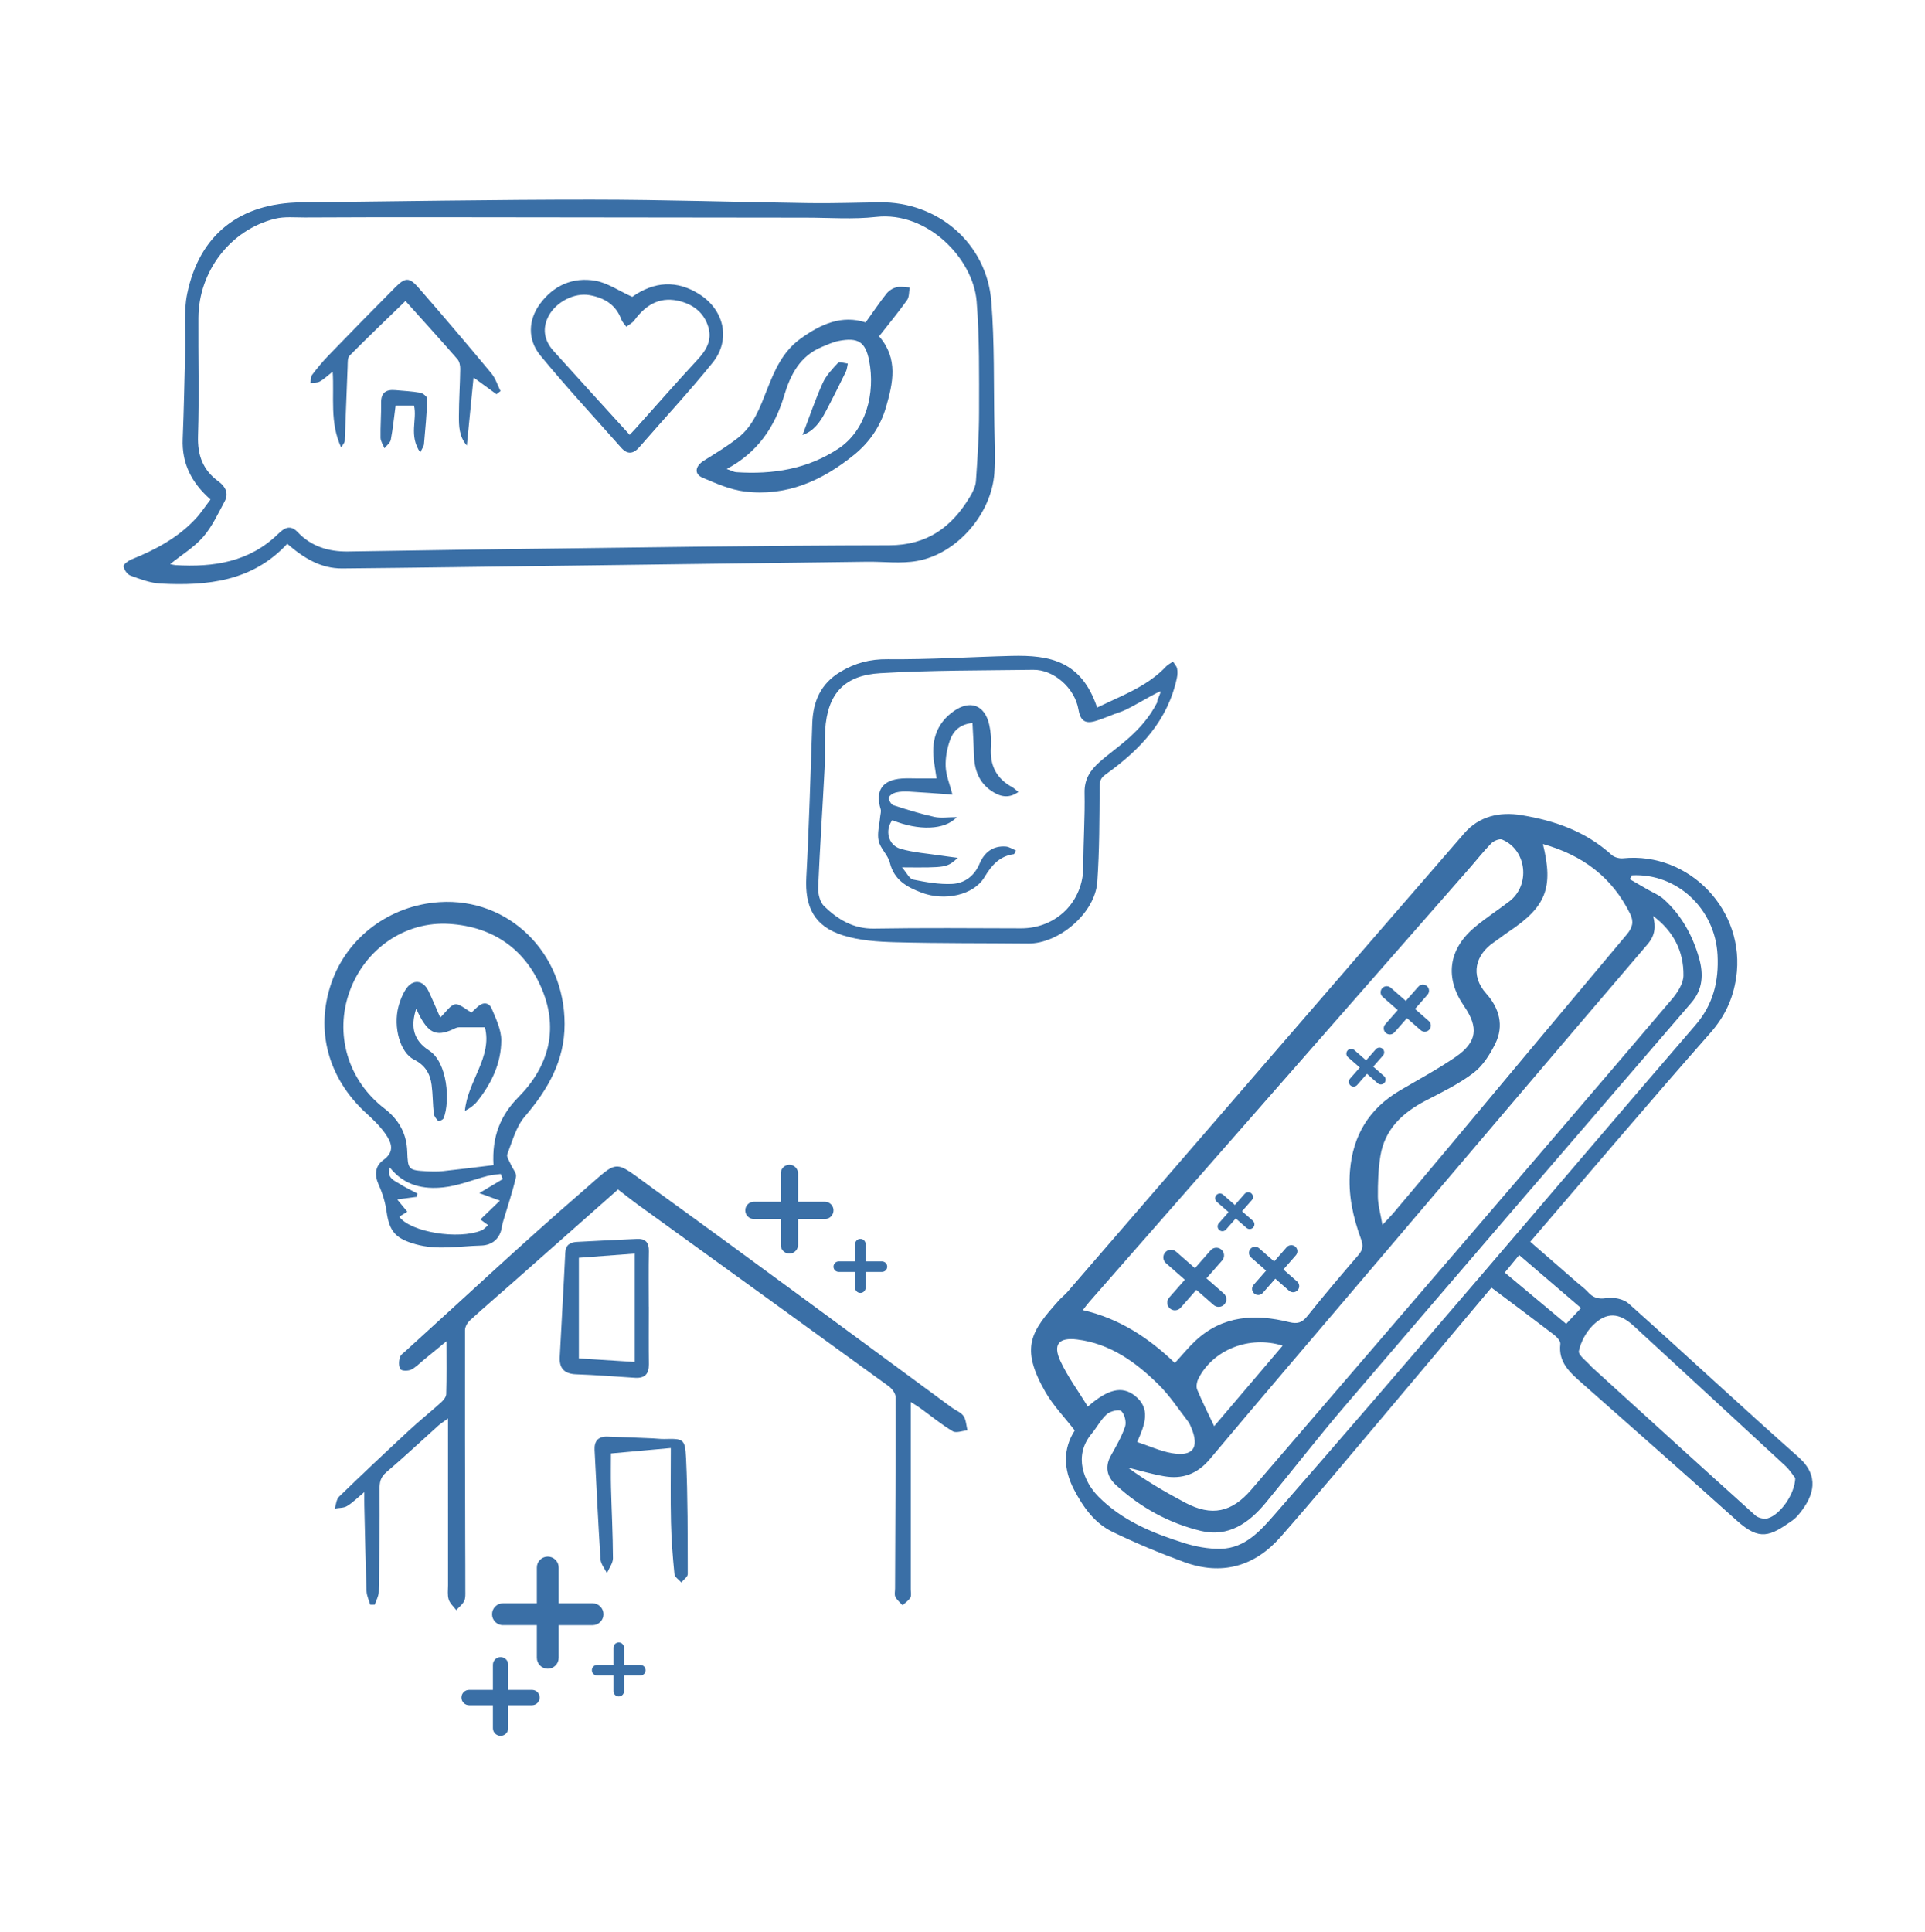 <?xml version="1.0" encoding="UTF-8"?>
<svg xmlns="http://www.w3.org/2000/svg" width="278" height="279" viewBox="0 0 278 279" fill="none">
  <g clip-path="url(#clip0_100_672)">
    <mask id="mask0_100_672" style="mask-type:luminance" maskUnits="userSpaceOnUse" x="0" y="0" width="278" height="279">
      <path d="M278 0H0V279H278V0Z" fill="white"></path>
    </mask>
    <g mask="url(#mask0_100_672)">
      <mask id="mask1_100_672" style="mask-type:luminance" maskUnits="userSpaceOnUse" x="0" y="0" width="278" height="279">
        <path d="M278 0H0V279H278V0Z" fill="white"></path>
      </mask>
      <g mask="url(#mask1_100_672)">
        <path d="M215.387 185.95C210.076 192.268 204.859 198.492 199.622 204.698C194.754 210.458 189.935 216.264 184.96 221.929C181.191 226.225 176.432 227.564 171.002 225.573C167.482 224.283 164.003 222.833 160.628 221.197C158.05 219.946 156.406 217.602 155.101 215.106C153.573 212.184 153.493 209.224 155.213 206.574C153.702 204.625 152.097 202.972 150.984 201.041C147.233 194.51 148.946 192.23 152.938 187.77C153.322 187.341 153.793 186.989 154.166 186.553C173.263 164.475 192.336 142.38 211.465 120.334C213.6 117.872 216.549 117.199 219.721 117.715C224.55 118.507 229.037 120.083 232.746 123.458C233.13 123.806 233.852 124.002 234.383 123.949C244.02 122.97 252.165 131.571 250.727 141.198C250.27 144.256 249.09 146.794 246.979 149.19C238.266 159.061 229.763 169.113 220.991 179.322C223.294 181.327 225.506 183.255 227.718 185.176C228.242 185.633 228.824 186.037 229.285 186.55C230.042 187.394 230.789 187.662 232.014 187.463C233.025 187.303 234.463 187.585 235.199 188.244C243.42 195.584 251.474 203.112 259.726 210.416C262.797 213.136 261.998 215.967 259.859 218.586C259.569 218.941 259.241 219.294 258.868 219.559C255.602 221.87 254.129 222.561 250.818 219.583C243.396 212.909 235.897 206.323 228.423 199.712C226.717 198.199 225.014 196.734 225.335 194.074C225.384 193.67 224.832 193.073 224.417 192.753C221.472 190.497 218.492 188.283 215.387 185.95ZM169.669 196.832C170.768 195.64 171.644 194.555 172.656 193.614C176.596 189.939 181.282 189.716 186.177 190.929C187.371 191.225 188.041 191.013 188.798 190.064C191.188 187.076 193.662 184.151 196.16 181.253C196.813 180.497 196.907 179.904 196.551 178.938C195.386 175.769 194.674 172.519 194.957 169.074C195.375 163.935 197.734 160.089 202.162 157.478C204.856 155.888 207.626 154.406 210.202 152.641C213.318 150.504 213.576 148.391 211.437 145.295C208.628 141.226 209.144 137.112 212.969 133.907C214.563 132.568 216.325 131.428 217.983 130.159C221.057 127.795 220.488 122.732 216.936 121.247C216.542 121.083 215.718 121.428 215.359 121.794C214.221 122.949 213.223 124.239 212.152 125.456C193.878 146.306 175.598 167.15 157.321 188C157.024 188.335 156.762 188.701 156.375 189.193C161.703 190.417 165.936 193.244 169.669 196.832ZM238.741 132.286C239.135 133.834 239.041 135.068 237.935 136.362C224.518 152.052 211.161 167.791 197.79 183.52C190.089 192.578 182.357 201.612 174.715 210.72C172.9 212.881 170.737 213.645 168.089 213.181C166.341 212.878 164.627 212.362 162.9 211.944C165.534 213.865 168.322 215.496 171.173 217.006C174.994 219.032 177.894 218.401 180.713 215.116C190.804 203.366 200.909 191.637 210.997 179.887C221.158 168.046 231.323 156.208 241.428 144.322C242.244 143.367 243.103 142.049 243.12 140.884C243.169 137.366 241.648 134.437 238.741 132.286ZM222.819 121.885C224.375 128.221 223.273 130.961 217.864 134.556C217.142 135.037 216.465 135.588 215.743 136.076C213.115 137.851 212.243 140.808 214.64 143.489C216.514 145.584 217.236 148.109 215.938 150.727C215.167 152.286 214.134 153.921 212.78 154.946C210.683 156.54 208.251 157.715 205.896 158.938C202.543 160.682 199.981 163.067 199.35 166.94C199.036 168.872 198.973 170.863 198.987 172.826C198.997 174.043 199.367 175.26 199.643 176.888C200.376 176.104 200.812 175.668 201.21 175.197C203.9 172.007 206.59 168.813 209.266 165.612C217.819 155.386 226.357 145.145 234.938 134.943C235.747 133.977 235.991 133.137 235.426 131.986C232.823 126.672 228.538 123.496 222.819 121.885ZM235.663 126.407C235.566 126.596 235.471 126.78 235.374 126.969C236.232 127.464 237.087 127.956 237.945 128.458C238.738 128.918 239.634 129.27 240.297 129.877C242.855 132.195 244.474 135.149 245.392 138.426C246.009 140.644 245.95 142.84 244.261 144.8C227.561 164.186 210.872 183.586 194.231 203.028C190.312 207.606 186.628 212.379 182.786 217.024C180.368 219.946 177.384 222.034 173.42 221.075C168.8 219.956 164.673 217.683 161.148 214.44C159.882 213.275 159.512 211.842 160.43 210.204C161.19 208.847 161.989 207.477 162.481 206.016C162.698 205.368 162.418 204.252 161.94 203.781C161.644 203.488 160.339 203.785 159.85 204.224C158.964 205.019 158.395 206.149 157.621 207.08C155 210.232 156.497 213.983 158.653 216.148C162.059 219.576 166.403 221.375 170.898 222.794C172.628 223.342 174.513 223.701 176.313 223.659C179.837 223.579 182.064 221.012 184.136 218.642C193.913 207.46 203.586 196.191 213.262 184.918C223.803 172.634 234.268 160.281 244.851 148.036C247.433 145.047 248.236 141.672 248.04 137.9C247.695 131.212 242.14 126.059 235.663 126.407ZM259.265 213.45C258.941 213.042 258.466 212.271 257.824 211.675C250.552 204.935 243.246 198.234 235.963 191.501C233.873 189.569 232.048 189.391 230.021 191.407C229.051 192.373 228.297 193.774 228.015 195.103C227.889 195.695 229.163 196.588 229.801 197.341C229.875 197.428 229.969 197.502 230.053 197.582C237.862 204.681 245.664 211.79 253.511 218.851C253.92 219.217 254.771 219.409 255.294 219.259C257.092 218.746 259.206 215.765 259.265 213.45ZM157.097 203.126C159.99 200.601 162.035 200.103 163.87 201.539C166.257 203.401 165.346 205.73 164.226 208.241C165.957 208.812 167.548 209.552 169.219 209.848C172.297 210.395 173.249 209.063 172.042 206.173C171.91 205.852 171.766 205.521 171.557 205.253C170.172 203.471 168.93 201.546 167.335 199.97C164.038 196.717 160.339 194.025 155.537 193.433C152.938 193.112 152.031 194.123 153.119 196.508C154.166 198.785 155.698 200.838 157.097 203.126ZM185.239 194.329C180.41 192.822 175.21 194.911 173.085 199.064C172.852 199.524 172.712 200.225 172.89 200.664C173.605 202.404 174.467 204.088 175.35 205.957C178.627 202.104 181.896 198.262 185.239 194.329ZM228.325 188.896C225.314 186.32 222.39 183.816 219.389 181.243C218.58 182.226 217.938 183.007 217.309 183.771C220.366 186.327 223.248 188.732 226.176 191.18C226.947 190.361 227.606 189.66 228.325 188.896Z" fill="#3A6FA6"></path>
      </g>
      <mask id="mask2_100_672" style="mask-type:luminance" maskUnits="userSpaceOnUse" x="0" y="0" width="278" height="279">
        <path d="M278 0H0V279H278V0Z" fill="white"></path>
      </mask>
      <g mask="url(#mask2_100_672)">
        <path d="M41.478 78.528C36.467 83.957 29.959 84.626 23.19 84.277C21.724 84.201 20.259 83.639 18.856 83.13C18.392 82.959 17.91 82.283 17.844 81.784C17.806 81.498 18.532 80.968 19.006 80.777C22.426 79.396 25.639 77.691 28.194 74.971C29.014 74.1 29.677 73.075 30.402 72.133C27.649 69.71 26.24 66.913 26.386 63.371C26.561 59.142 26.63 54.909 26.742 50.679C26.815 47.914 26.484 45.066 27.039 42.398C28.815 33.849 34.642 29.323 43.484 29.229C57.459 29.079 71.434 28.828 85.405 28.832C95.912 28.835 106.414 29.191 116.921 29.337C120.274 29.383 123.627 29.267 126.981 29.219C135.418 29.09 142.487 35.115 143.161 43.528C143.639 49.515 143.492 55.554 143.604 61.568C143.646 63.821 143.764 66.084 143.604 68.326C143.185 74.215 138.206 79.989 132.428 81.01C130.072 81.429 127.584 81.087 125.159 81.122C110.65 81.307 96.142 81.498 81.633 81.69C70.896 81.83 60.156 81.993 49.419 82.091C46.366 82.109 43.899 80.627 41.478 78.528ZM24.572 81.464C24.91 81.526 25.13 81.596 25.357 81.61C30.856 81.941 36.013 81.157 40.173 77.095C41.028 76.258 41.903 75.7 42.989 76.844C44.946 78.915 47.455 79.675 50.229 79.64C58.237 79.535 66.249 79.375 74.257 79.281C92.307 79.065 110.357 78.768 128.404 78.744C133.914 78.737 137.435 76.129 140.073 71.739C140.481 71.059 140.882 70.264 140.938 69.501C141.168 66.171 141.392 62.834 141.392 59.497C141.392 54.169 141.468 48.824 141.039 43.521C140.544 37.364 133.963 30.495 126.531 31.328C123.209 31.701 119.814 31.436 116.453 31.433C98.403 31.415 80.353 31.384 62.302 31.37C56.213 31.363 50.124 31.38 44.032 31.408C42.591 31.415 41.09 31.251 39.719 31.59C33.281 33.179 28.696 39.166 28.654 45.896C28.619 51.579 28.783 57.266 28.598 62.939C28.508 65.759 29.303 67.893 31.568 69.539C32.545 70.254 33.068 71.248 32.437 72.415C31.488 74.169 30.636 76.045 29.349 77.527C28.047 79.023 26.267 80.104 24.572 81.464Z" fill="#3A6FA6"></path>
      </g>
      <mask id="mask3_100_672" style="mask-type:luminance" maskUnits="userSpaceOnUse" x="0" y="0" width="278" height="279">
        <path d="M278 0H0V279H278V0Z" fill="white"></path>
      </mask>
      <g mask="url(#mask3_100_672)">
        <path d="M131.527 202.463C131.527 211.668 131.527 220.59 131.527 229.516C131.527 229.921 131.646 230.406 131.468 230.712C131.21 231.148 130.728 231.455 130.341 231.818C129.985 231.42 129.539 231.068 129.305 230.608C129.141 230.284 129.259 229.813 129.259 229.405C129.298 220.183 129.354 210.96 129.333 201.738C129.333 201.208 128.799 200.521 128.317 200.172C116.303 191.445 104.262 182.756 92.23 174.05C91.201 173.304 90.207 172.505 89.251 171.773C84.233 176.212 79.25 180.619 74.267 185.026C72.135 186.909 69.972 188.757 67.871 190.671C67.501 191.009 67.156 191.605 67.156 192.083C67.135 202.236 67.163 212.386 67.184 222.536C67.191 224.914 67.208 227.292 67.201 229.67C67.201 230.189 67.247 230.772 67.034 231.207C66.79 231.71 66.28 232.086 65.886 232.515C65.509 232.009 64.975 231.549 64.797 230.981C64.598 230.343 64.703 229.604 64.703 228.91C64.699 221.026 64.7 213.139 64.7 204.848C63.988 205.367 63.628 205.587 63.314 205.866C60.809 208.115 58.356 210.42 55.795 212.602C54.926 213.342 54.804 214.07 54.814 215.144C54.859 220.067 54.783 224.987 54.692 229.91C54.681 230.521 54.319 231.124 54.123 231.727C53.903 231.731 53.687 231.734 53.467 231.737C53.282 231.089 52.961 230.447 52.937 229.792C52.79 225.678 52.71 221.563 52.616 217.449C52.602 216.898 52.612 216.347 52.612 215.479C51.621 216.298 50.931 217.003 50.114 217.494C49.626 217.787 48.938 217.742 48.338 217.85C48.537 217.268 48.572 216.514 48.966 216.134C52.298 212.902 55.679 209.719 59.082 206.56C60.568 205.179 62.163 203.913 63.67 202.55C64.019 202.236 64.427 201.752 64.438 201.333C64.511 198.91 64.473 196.483 64.473 193.694C63.224 194.719 62.184 195.58 61.137 196.434C60.554 196.912 60.013 197.491 59.347 197.801C58.918 198 58.007 197.99 57.829 197.725C57.553 197.317 57.592 196.577 57.738 196.044C57.846 195.65 58.314 195.34 58.656 195.029C67.125 187.348 75.468 179.52 84.114 172.045C89.585 167.317 88.389 167.362 94.244 171.592C108.725 182.055 123.069 192.707 137.466 203.282C138.028 203.694 138.782 203.955 139.145 204.489C139.525 205.05 139.539 205.856 139.713 206.553C138.995 206.619 138.094 206.989 137.592 206.692C135.955 205.716 134.469 204.489 132.92 203.37C132.546 203.098 132.156 202.867 131.527 202.463Z" fill="#3A6FA6"></path>
      </g>
      <mask id="mask4_100_672" style="mask-type:luminance" maskUnits="userSpaceOnUse" x="0" y="0" width="278" height="279">
        <path d="M278 0H0V279H278V0Z" fill="white"></path>
      </mask>
      <g mask="url(#mask4_100_672)">
        <path d="M81.539 147.889C81.546 153.182 79.118 157.356 75.768 161.268C74.519 162.729 73.988 164.828 73.262 166.69C73.119 167.056 73.566 167.662 73.768 168.151C74.023 168.764 74.637 169.441 74.519 169.96C74.03 172.084 73.325 174.158 72.701 176.254C72.62 176.526 72.537 176.798 72.498 177.077C72.261 178.851 71.103 179.835 69.466 179.873C66.319 179.946 63.182 180.577 60.01 179.678C57.215 178.886 56.234 177.906 55.833 174.998C55.652 173.667 55.243 172.321 54.689 171.093C54.036 169.65 54.176 168.37 55.369 167.516C57.061 166.303 56.531 165.002 55.7 163.792C54.922 162.662 53.9 161.676 52.878 160.745C47.378 155.727 45.498 148.761 47.856 141.948C50.145 135.327 56.311 130.728 63.499 130.274C73.44 129.64 81.55 137.565 81.539 147.889ZM71.266 168.259C71.029 164.113 72.272 161.069 74.874 158.433C79.229 154.026 80.667 148.716 78.315 142.963C75.932 137.133 71.27 133.831 64.905 133.423C58.502 133.011 52.735 137.021 50.505 143.13C48.261 149.284 50.219 156.01 55.519 160.079C57.592 161.672 58.729 163.698 58.813 166.282C58.9 168.872 58.967 169.001 61.577 169.141C62.386 169.183 63.21 169.2 64.012 169.116C66.455 168.855 68.894 168.541 71.266 168.259ZM72.61 170.27C72.512 170.026 72.411 169.782 72.313 169.535C71.668 169.629 71.008 169.664 70.377 169.828C68.262 170.375 66.186 171.24 64.04 171.466C61.193 171.77 58.415 171.254 56.311 168.614C55.802 170.114 56.943 170.476 57.728 170.971C58.555 171.494 59.445 171.913 60.306 172.376C60.272 172.53 60.237 172.683 60.198 172.837C59.298 172.959 58.398 173.077 57.368 173.213C57.909 173.872 58.335 174.388 58.82 174.978C58.366 175.26 58.017 175.483 57.662 175.706C59.267 177.931 66.21 179.071 69.56 177.673C69.892 177.533 70.143 177.213 70.492 176.923C70.017 176.574 69.672 176.323 69.375 176.104C70.307 175.208 71.169 174.374 72.195 173.384C70.973 172.938 70.265 172.676 69.218 172.293C70.59 171.477 71.598 170.874 72.61 170.27Z" fill="#3A6FA6"></path>
      </g>
      <mask id="mask5_100_672" style="mask-type:luminance" maskUnits="userSpaceOnUse" x="0" y="0" width="278" height="279">
        <path d="M278 0H0V279H278V0Z" fill="white"></path>
      </mask>
      <g mask="url(#mask5_100_672)">
        <path d="M158.441 102.178C160.783 101.038 163.103 100.107 165.2 98.81C166.317 98.123 167.44 97.276 168.372 96.272C168.651 95.968 169.056 95.784 169.405 95.543C169.607 95.871 169.911 96.177 169.988 96.53C170.082 96.966 170.057 97.457 169.963 97.9C168.651 104.054 164.701 108.231 159.676 111.836C158.965 112.345 158.808 112.771 158.804 113.625C158.776 118.203 158.783 122.792 158.466 127.356C158.155 131.847 152.935 136.299 148.49 136.254C142.108 136.188 135.719 136.243 129.34 136.072C126.793 136.003 124.148 135.832 121.747 135.079C117.588 133.775 116.213 130.989 116.447 126.676C116.848 119.273 117.044 111.854 117.305 104.441C117.417 101.292 118.527 98.733 121.336 97.039C123.464 95.752 125.634 95.17 128.213 95.198C134.169 95.26 140.133 94.87 146.089 94.72C151.634 94.584 156.194 95.459 158.441 102.178ZM167.14 101.39C166.987 101.226 167.733 99.989 167.58 99.825C166.418 100.295 163.093 102.387 161.903 102.771C160.643 103.179 159.348 103.806 158.071 104.159C156.55 104.58 155.985 103.873 155.744 102.461C155.221 99.368 152.192 96.686 149.215 96.728C141.849 96.829 134.476 96.784 127.128 97.216C121.991 97.52 119.493 100.097 119.162 105.459C119.05 107.307 119.176 109.172 119.081 111.02C118.788 116.746 118.397 122.464 118.157 128.193C118.122 129.085 118.411 130.278 119.012 130.86C120.983 132.771 123.223 134.151 126.221 134.099C133.294 133.98 140.37 134.043 147.446 134.061C152.583 134.075 156.466 130.166 156.452 125.075C156.442 121.547 156.704 118.011 156.627 114.486C156.585 112.527 157.447 111.24 158.783 110.051C161.233 107.865 164.904 105.783 167.14 101.39Z" fill="#3A6FA6"></path>
      </g>
      <mask id="mask6_100_672" style="mask-type:luminance" maskUnits="userSpaceOnUse" x="0" y="0" width="278" height="279">
        <path d="M278 0H0V279H278V0Z" fill="white"></path>
      </mask>
      <g mask="url(#mask6_100_672)">
        <path d="M93.7 188.69C93.7 191.469 93.675 194.248 93.71 197.027C93.728 198.432 93.096 199.056 91.707 198.969C88.878 198.791 86.048 198.561 83.214 198.464C81.522 198.404 80.754 197.63 80.838 195.988C81.096 190.964 81.397 185.939 81.634 180.912C81.686 179.761 82.353 179.398 83.305 179.346C86.194 179.182 89.087 179.057 91.98 178.917C93.232 178.858 93.735 179.44 93.71 180.699C93.655 183.359 93.693 186.023 93.693 188.687C93.697 188.69 93.697 188.69 93.7 188.69ZM83.598 181.637V196.169C86.149 196.333 88.759 196.501 91.666 196.682V181.03C89.021 181.229 86.379 181.428 83.598 181.637Z" fill="#3A6FA6"></path>
      </g>
      <mask id="mask7_100_672" style="mask-type:luminance" maskUnits="userSpaceOnUse" x="0" y="0" width="278" height="279">
        <path d="M278 0H0V279H278V0Z" fill="white"></path>
      </mask>
      <g mask="url(#mask7_100_672)">
        <path d="M96.875 209.112C93.843 209.388 91.086 209.635 88.232 209.894C88.232 211.56 88.197 213.168 88.239 214.775C88.326 218.192 88.508 221.609 88.522 225.026C88.525 225.744 87.956 226.462 87.653 227.181C87.332 226.515 86.77 225.866 86.725 225.183C86.383 219.921 86.142 214.656 85.87 209.395C85.8 208.091 86.41 207.421 87.719 207.463C89.921 207.533 92.119 207.627 94.317 207.718C94.841 207.739 95.361 207.819 95.881 207.808C98.693 207.749 98.941 207.732 99.077 210.636C99.335 216.187 99.304 221.752 99.318 227.313C99.318 227.714 98.714 228.119 98.389 228.523C98.044 228.122 97.44 227.749 97.398 227.317C97.151 224.838 96.955 222.348 96.9 219.862C96.816 216.393 96.875 212.92 96.875 209.112Z" fill="#3A6FA6"></path>
      </g>
      <mask id="mask8_100_672" style="mask-type:luminance" maskUnits="userSpaceOnUse" x="0" y="0" width="278" height="279">
        <path d="M278 0H0V279H278V0Z" fill="white"></path>
      </mask>
      <g mask="url(#mask8_100_672)">
        <path d="M125.006 46.562C126.078 45.073 126.995 43.699 128.018 42.412C128.356 41.983 128.928 41.617 129.455 41.488C130.055 41.342 130.732 41.495 131.374 41.52C131.259 42.137 131.322 42.88 130.991 43.343C129.717 45.128 128.318 46.823 126.95 48.566C129.766 51.792 128.956 55.348 127.941 58.838C127.149 61.554 125.589 63.852 123.359 65.669C118.736 69.434 113.572 71.729 107.504 70.972C105.435 70.714 103.411 69.818 101.464 68.988C100.194 68.448 100.393 67.3 101.67 66.505C103.327 65.473 105.005 64.452 106.544 63.256C108.84 61.474 109.765 58.803 110.794 56.206C111.879 53.458 113.013 50.798 115.585 48.925C118.565 46.767 121.597 45.456 125.006 46.562ZM104.943 67.726C105.546 67.928 105.944 68.162 106.359 68.19C111.618 68.535 116.632 67.747 121.112 64.762C125.031 62.154 126.451 56.802 125.509 52.05C124.971 49.34 123.883 48.706 121.133 49.232C120.296 49.393 119.49 49.769 118.691 50.1C115.554 51.398 114.155 54.082 113.254 57.102C111.897 61.656 109.43 65.334 104.943 67.726Z" fill="#3A6FA6"></path>
      </g>
      <mask id="mask9_100_672" style="mask-type:luminance" maskUnits="userSpaceOnUse" x="0" y="0" width="278" height="279">
        <path d="M278 0H0V279H278V0Z" fill="white"></path>
      </mask>
      <g mask="url(#mask9_100_672)">
        <path d="M91.306 42.869C94.464 40.631 97.74 40.415 101.013 42.5C104.6 44.787 105.57 49.079 102.911 52.378C99.53 56.565 95.856 60.516 92.321 64.581C91.456 65.578 90.597 65.655 89.708 64.651C85.799 60.23 81.78 55.896 78.036 51.335C76.144 49.034 76.302 46.189 77.956 43.922C79.934 41.21 82.732 39.979 85.992 40.544C87.705 40.843 89.282 41.952 91.306 42.869ZM90.939 62.799C91.173 62.548 91.491 62.221 91.794 61.882C94.767 58.563 97.702 55.209 100.734 51.938C102.001 50.572 102.842 49.132 102.301 47.266C101.721 45.275 100.273 44.065 98.305 43.528C95.608 42.796 93.466 43.724 91.602 46.269C91.323 46.652 90.838 46.886 90.451 47.189C90.203 46.834 89.868 46.513 89.725 46.119C88.933 43.968 87.23 42.995 85.13 42.622C82.952 42.235 80.349 43.595 79.267 45.565C78.311 47.308 78.507 49.09 79.937 50.676C83.573 54.721 87.237 58.727 90.939 62.799Z" fill="#3A6FA6"></path>
      </g>
      <mask id="mask10_100_672" style="mask-type:luminance" maskUnits="userSpaceOnUse" x="0" y="0" width="278" height="279">
        <path d="M278 0H0V279H278V0Z" fill="white"></path>
      </mask>
      <g mask="url(#mask10_100_672)">
        <path d="M67.421 64.34C66.28 63.033 66.27 61.519 66.273 60.044C66.28 57.785 66.437 55.529 66.465 53.27C66.472 52.799 66.353 52.199 66.057 51.865C63.621 49.072 61.13 46.331 58.558 43.465C55.843 46.101 53.122 48.695 50.48 51.366C50.166 51.683 50.226 52.416 50.201 52.959C50.055 56.54 49.936 60.121 49.786 63.702C49.779 63.894 49.587 64.082 49.276 64.633C47.581 60.972 48.289 57.37 48.045 53.667C47.336 54.225 46.809 54.745 46.188 55.093C45.812 55.306 45.288 55.254 44.831 55.32C44.908 54.916 44.859 54.417 45.082 54.121C45.815 53.151 46.597 52.21 47.441 51.335C50.627 48.04 53.83 44.759 57.065 41.513C58.541 40.031 59.102 40.01 60.481 41.593C64.026 45.658 67.515 49.769 70.963 53.915C71.563 54.637 71.853 55.616 72.285 56.474C72.09 56.628 71.894 56.781 71.699 56.934C70.628 56.153 69.56 55.372 68.388 54.515C68.067 57.806 67.742 61.073 67.421 64.34Z" fill="#3A6FA6"></path>
      </g>
      <mask id="mask11_100_672" style="mask-type:luminance" maskUnits="userSpaceOnUse" x="0" y="0" width="278" height="279">
        <path d="M278 0H0V279H278V0Z" fill="white"></path>
      </mask>
      <g mask="url(#mask11_100_672)">
        <path d="M60.694 65.348C59.005 62.859 60.275 60.662 59.794 58.573H57.131C56.912 60.226 56.748 61.879 56.441 63.504C56.353 63.957 55.84 64.33 55.523 64.738C55.324 64.232 54.965 63.727 54.958 63.214C54.923 61.537 55.069 59.857 55.038 58.183C55.013 56.698 55.757 56.22 57.096 56.342C58.3 56.453 59.515 56.506 60.701 56.722C61.092 56.792 61.716 57.308 61.706 57.601C61.626 59.787 61.427 61.973 61.228 64.152C61.197 64.473 60.956 64.773 60.694 65.348Z" fill="#3A6FA6"></path>
      </g>
      <mask id="mask12_100_672" style="mask-type:luminance" maskUnits="userSpaceOnUse" x="0" y="0" width="278" height="279">
        <path d="M278 0H0V279H278V0Z" fill="white"></path>
      </mask>
      <g mask="url(#mask12_100_672)">
        <path d="M68.095 146.215C68.357 145.971 68.678 145.644 69.023 145.344C69.822 144.646 70.653 144.789 71.023 145.679C71.63 147.139 72.391 148.695 72.391 150.211C72.391 153.548 70.97 156.494 68.887 159.085C68.444 159.636 67.83 160.054 67.139 160.427C67.512 156.142 71.141 152.641 70.028 148.353C68.636 148.353 67.463 148.349 66.291 148.356C66.134 148.356 65.96 148.388 65.82 148.457C63.227 149.734 62.069 149.371 60.673 146.829C60.481 146.48 60.324 146.114 60.108 145.672C59.229 148.36 59.77 150.291 61.978 151.714C64.637 153.426 65.035 159.071 64.054 161.501C63.967 161.71 63.356 161.954 63.297 161.888C63.011 161.592 62.694 161.208 62.648 160.825C62.491 159.451 62.516 158.053 62.334 156.683C62.125 155.061 61.403 153.817 59.797 153.022C57.784 152.021 56.769 148.328 57.543 145.361C57.774 144.479 58.13 143.583 58.632 142.83C59.616 141.352 61.099 141.498 61.874 143.102C62.467 144.333 62.983 145.595 63.576 146.941C64.435 146.125 65 145.169 65.719 145.033C66.357 144.911 67.16 145.713 68.095 146.215Z" fill="#3A6FA6"></path>
      </g>
      <mask id="mask13_100_672" style="mask-type:luminance" maskUnits="userSpaceOnUse" x="0" y="0" width="278" height="279">
        <path d="M278 0H0V279H278V0Z" fill="white"></path>
      </mask>
      <g mask="url(#mask13_100_672)">
        <path d="M137.55 114.748C135.181 114.58 133.22 114.424 131.255 114.315C130.624 114.281 129.968 114.298 129.361 114.448C128.973 114.542 128.405 114.894 128.37 115.187C128.328 115.536 128.691 116.177 129.015 116.282C130.966 116.92 132.934 117.53 134.933 117.97C135.893 118.182 136.936 118.004 138.171 118.004C136.448 119.908 132.609 119.978 128.855 118.44C127.763 119.905 128.255 122.059 130.052 122.579C131.971 123.133 134.019 123.262 136.008 123.569C136.699 123.674 137.393 123.757 138.325 123.883C136.73 125.306 136.73 125.306 130.261 125.257C130.938 126.034 131.322 126.909 131.863 127.018C133.705 127.394 135.614 127.732 137.477 127.649C139.284 127.568 140.712 126.519 141.469 124.716C142.163 123.071 143.405 122.112 145.265 122.251C145.754 122.29 146.214 122.614 146.717 122.816C146.539 123.158 146.497 123.339 146.431 123.346C144.358 123.632 143.22 124.922 142.174 126.672C140.607 129.287 136.399 130.173 133.059 128.897C130.955 128.095 129.116 127.08 128.506 124.58C128.234 123.465 127.134 122.541 126.887 121.425C126.646 120.337 127.009 119.113 127.107 117.952C127.138 117.586 127.281 117.185 127.18 116.857C126.367 114.19 127.396 112.645 130.216 112.429C131.025 112.37 131.842 112.419 132.655 112.419C133.457 112.419 134.26 112.419 135.251 112.419C135.132 111.634 135.031 110.919 134.916 110.208C134.434 107.164 135.115 104.539 137.746 102.691C140.115 101.028 142.208 101.812 142.854 104.629C143.098 105.686 143.185 106.823 143.109 107.903C142.927 110.501 143.876 112.412 146.165 113.667C146.452 113.824 146.689 114.068 147.073 114.368C145.6 115.424 144.309 114.988 143.158 114.207C141.329 112.963 140.698 111.076 140.649 108.935C140.614 107.461 140.516 105.989 140.439 104.403C138.587 104.601 137.662 105.595 137.212 106.836C136.769 108.057 136.517 109.431 136.57 110.721C136.625 111.997 137.163 113.252 137.55 114.748Z" fill="#3A6FA6"></path>
      </g>
      <mask id="mask14_100_672" style="mask-type:luminance" maskUnits="userSpaceOnUse" x="0" y="0" width="278" height="279">
        <path d="M278 0H0V279H278V0Z" fill="white"></path>
      </mask>
      <g mask="url(#mask14_100_672)">
        <path d="M115.896 62.824C116.883 60.23 117.72 57.74 118.792 55.355C119.287 54.25 120.184 53.295 121.028 52.395C121.231 52.182 121.953 52.454 122.438 52.507C122.344 52.908 122.323 53.343 122.145 53.699C121.182 55.662 120.208 57.622 119.182 59.55C118.429 60.965 117.515 62.255 115.896 62.824Z" fill="#3A6FA6"></path>
      </g>
      <mask id="mask15_100_672" style="mask-type:luminance" maskUnits="userSpaceOnUse" x="0" y="0" width="278" height="279">
        <path d="M278 0H0V279H278V0Z" fill="white"></path>
      </mask>
      <g mask="url(#mask15_100_672)">
        <path d="M119.12 173.544H115.247V169.454C115.247 168.764 114.688 168.206 113.998 168.206C113.307 168.206 112.748 168.764 112.748 169.454V173.544H108.875C108.184 173.544 107.626 174.102 107.626 174.792C107.626 175.483 108.184 176.041 108.875 176.041H112.748V179.782C112.748 180.472 113.307 181.03 113.998 181.03C114.688 181.03 115.247 180.472 115.247 179.782V176.041H119.12C119.811 176.041 120.369 175.483 120.369 174.792C120.373 174.102 119.811 173.544 119.12 173.544Z" fill="#3A6FA6"></path>
      </g>
      <mask id="mask16_100_672" style="mask-type:luminance" maskUnits="userSpaceOnUse" x="0" y="0" width="278" height="279">
        <path d="M278 0H0V279H278V0Z" fill="white"></path>
      </mask>
      <g mask="url(#mask16_100_672)">
        <path d="M127.364 182.16H125.009V179.67C125.009 179.252 124.671 178.91 124.248 178.91C123.83 178.91 123.488 179.248 123.488 179.67V182.16H121.129C120.71 182.16 120.368 182.498 120.368 182.92C120.368 183.342 120.71 183.68 121.129 183.68H123.488V185.953C123.488 186.372 123.826 186.713 124.248 186.713C124.667 186.713 125.009 186.375 125.009 185.953V183.68H127.364C127.783 183.68 128.125 183.342 128.125 182.92C128.125 182.498 127.783 182.16 127.364 182.16Z" fill="#3A6FA6"></path>
      </g>
      <mask id="mask17_100_672" style="mask-type:luminance" maskUnits="userSpaceOnUse" x="0" y="0" width="278" height="279">
        <path d="M278 0H0V279H278V0Z" fill="white"></path>
      </mask>
      <g mask="url(#mask17_100_672)">
        <path d="M85.576 231.535H80.684V226.368C80.684 225.5 79.979 224.792 79.107 224.792C78.235 224.792 77.53 225.496 77.53 226.368V231.535H72.638C71.765 231.535 71.061 232.24 71.061 233.111C71.061 233.979 71.765 234.687 72.638 234.687H77.53V239.408C77.53 240.276 78.235 240.984 79.107 240.984C79.976 240.984 80.684 240.276 80.684 239.408V234.691H85.576C86.449 234.691 87.153 233.983 87.153 233.115C87.153 232.24 86.449 231.535 85.576 231.535Z" fill="#3A6FA6"></path>
      </g>
      <mask id="mask18_100_672" style="mask-type:luminance" maskUnits="userSpaceOnUse" x="0" y="0" width="278" height="279">
        <path d="M278 0H0V279H278V0Z" fill="white"></path>
      </mask>
      <g mask="url(#mask18_100_672)">
        <path d="M92.475 240.437H90.119V237.948C90.119 237.529 89.781 237.188 89.359 237.188C88.94 237.188 88.598 237.526 88.598 237.948V240.437H86.239C85.82 240.437 85.478 240.775 85.478 241.197C85.478 241.616 85.82 241.957 86.239 241.957H88.598V244.231C88.598 244.649 88.936 244.991 89.359 244.991C89.777 244.991 90.119 244.653 90.119 244.231V241.957H92.475C92.893 241.957 93.235 241.619 93.235 241.197C93.235 240.775 92.893 240.437 92.475 240.437Z" fill="#3A6FA6"></path>
      </g>
      <mask id="mask19_100_672" style="mask-type:luminance" maskUnits="userSpaceOnUse" x="0" y="0" width="278" height="279">
        <path d="M278 0H0V279H278V0Z" fill="white"></path>
      </mask>
      <g mask="url(#mask19_100_672)">
        <path d="M76.832 244.039H73.398V240.412C73.398 239.802 72.903 239.307 72.292 239.307C71.682 239.307 71.183 239.802 71.183 240.412V244.039H67.749C67.135 244.039 66.64 244.534 66.64 245.144C66.64 245.754 67.135 246.253 67.749 246.253H71.183V249.569C71.183 250.179 71.678 250.674 72.292 250.674C72.906 250.674 73.398 250.179 73.398 249.569V246.253H76.832C77.443 246.253 77.938 245.758 77.938 245.144C77.938 244.53 77.443 244.039 76.832 244.039Z" fill="#3A6FA6"></path>
      </g>
      <mask id="mask20_100_672" style="mask-type:luminance" maskUnits="userSpaceOnUse" x="0" y="0" width="278" height="279">
        <path d="M278 0H0V279H278V0Z" fill="white"></path>
      </mask>
      <g mask="url(#mask20_100_672)">
        <path d="M174.834 180.56L172.57 183.14L169.841 180.748C169.38 180.347 168.682 180.392 168.278 180.853C167.873 181.313 167.922 182.01 168.382 182.415L171.111 184.807L168.846 187.387C168.442 187.847 168.49 188.548 168.948 188.949C169.408 189.353 170.106 189.304 170.511 188.848L172.775 186.267L175.27 188.454C175.731 188.858 176.429 188.809 176.834 188.353C177.238 187.892 177.189 187.191 176.729 186.79L174.234 184.604L176.499 182.024C176.903 181.564 176.854 180.867 176.397 180.462C175.937 180.054 175.235 180.099 174.834 180.56Z" fill="#3A6FA6"></path>
      </g>
      <mask id="mask21_100_672" style="mask-type:luminance" maskUnits="userSpaceOnUse" x="0" y="0" width="278" height="279">
        <path d="M278 0H0V279H278V0Z" fill="white"></path>
      </mask>
      <g mask="url(#mask21_100_672)">
        <path d="M179.747 172.404L178.338 174.012L176.638 172.523C176.352 172.272 175.916 172.3 175.665 172.585C175.413 172.871 175.441 173.307 175.728 173.558L177.427 175.047L176.017 176.654C175.766 176.94 175.794 177.376 176.08 177.627C176.366 177.878 176.802 177.85 177.053 177.565L178.463 175.954L180.016 177.317C180.302 177.568 180.738 177.54 180.989 177.254C181.241 176.968 181.213 176.532 180.927 176.281L179.37 174.918L180.784 173.311C181.035 173.025 181.007 172.589 180.721 172.338C180.435 172.09 179.998 172.118 179.747 172.404Z" fill="#3A6FA6"></path>
      </g>
      <mask id="mask22_100_672" style="mask-type:luminance" maskUnits="userSpaceOnUse" x="0" y="0" width="278" height="279">
        <path d="M278 0H0V279H278V0Z" fill="white"></path>
      </mask>
      <g mask="url(#mask22_100_672)">
        <path d="M198.691 151.519L197.281 153.126L195.582 151.637C195.295 151.386 194.859 151.414 194.608 151.7C194.357 151.986 194.385 152.422 194.671 152.673L196.37 154.162L194.96 155.769C194.709 156.055 194.737 156.491 195.023 156.742C195.309 156.993 195.746 156.965 195.997 156.679L197.407 155.068L198.959 156.432C199.245 156.683 199.682 156.655 199.933 156.369C200.184 156.083 200.156 155.647 199.87 155.396L198.314 154.033L199.727 152.425C199.978 152.139 199.95 151.704 199.664 151.453C199.378 151.202 198.942 151.233 198.691 151.519Z" fill="#3A6FA6"></path>
      </g>
      <mask id="mask23_100_672" style="mask-type:luminance" maskUnits="userSpaceOnUse" x="0" y="0" width="278" height="279">
        <path d="M278 0H0V279H278V0Z" fill="white"></path>
      </mask>
      <g mask="url(#mask23_100_672)">
        <path d="M185.815 180.113L184.011 182.167L181.837 180.263C181.471 179.942 180.913 179.977 180.592 180.343C180.27 180.709 180.305 181.267 180.672 181.588L182.846 183.492L181.042 185.545C180.721 185.911 180.756 186.469 181.125 186.79C181.492 187.111 182.047 187.076 182.371 186.71L184.175 184.656L186.161 186.396C186.527 186.717 187.085 186.682 187.406 186.312C187.727 185.946 187.692 185.392 187.326 185.068L185.341 183.328L187.145 181.274C187.466 180.908 187.431 180.35 187.064 180.029C186.694 179.712 186.136 179.747 185.815 180.113Z" fill="#3A6FA6"></path>
      </g>
      <mask id="mask24_100_672" style="mask-type:luminance" maskUnits="userSpaceOnUse" x="0" y="0" width="278" height="279">
        <path d="M278 0H0V279H278V0Z" fill="white"></path>
      </mask>
      <g mask="url(#mask24_100_672)">
        <path d="M204.825 142.488L203.021 144.542L200.847 142.638C200.481 142.317 199.922 142.352 199.601 142.718C199.28 143.084 199.315 143.642 199.682 143.963L201.855 145.867L200.051 147.92C199.73 148.286 199.765 148.844 200.135 149.165C200.502 149.486 201.056 149.451 201.381 149.085L203.185 147.031L205.17 148.771C205.537 149.092 206.095 149.057 206.416 148.687C206.737 148.321 206.702 147.767 206.336 147.443L204.35 145.703L206.154 143.649C206.475 143.283 206.44 142.725 206.074 142.404C205.704 142.087 205.146 142.122 204.825 142.488Z" fill="#3A6FA6"></path>
      </g>
    </g>
  </g>
  <defs>
    <clipPath id="clip0_100_672">
      <rect width="278" height="279" fill="white"></rect>
    </clipPath>
  </defs>
</svg>
